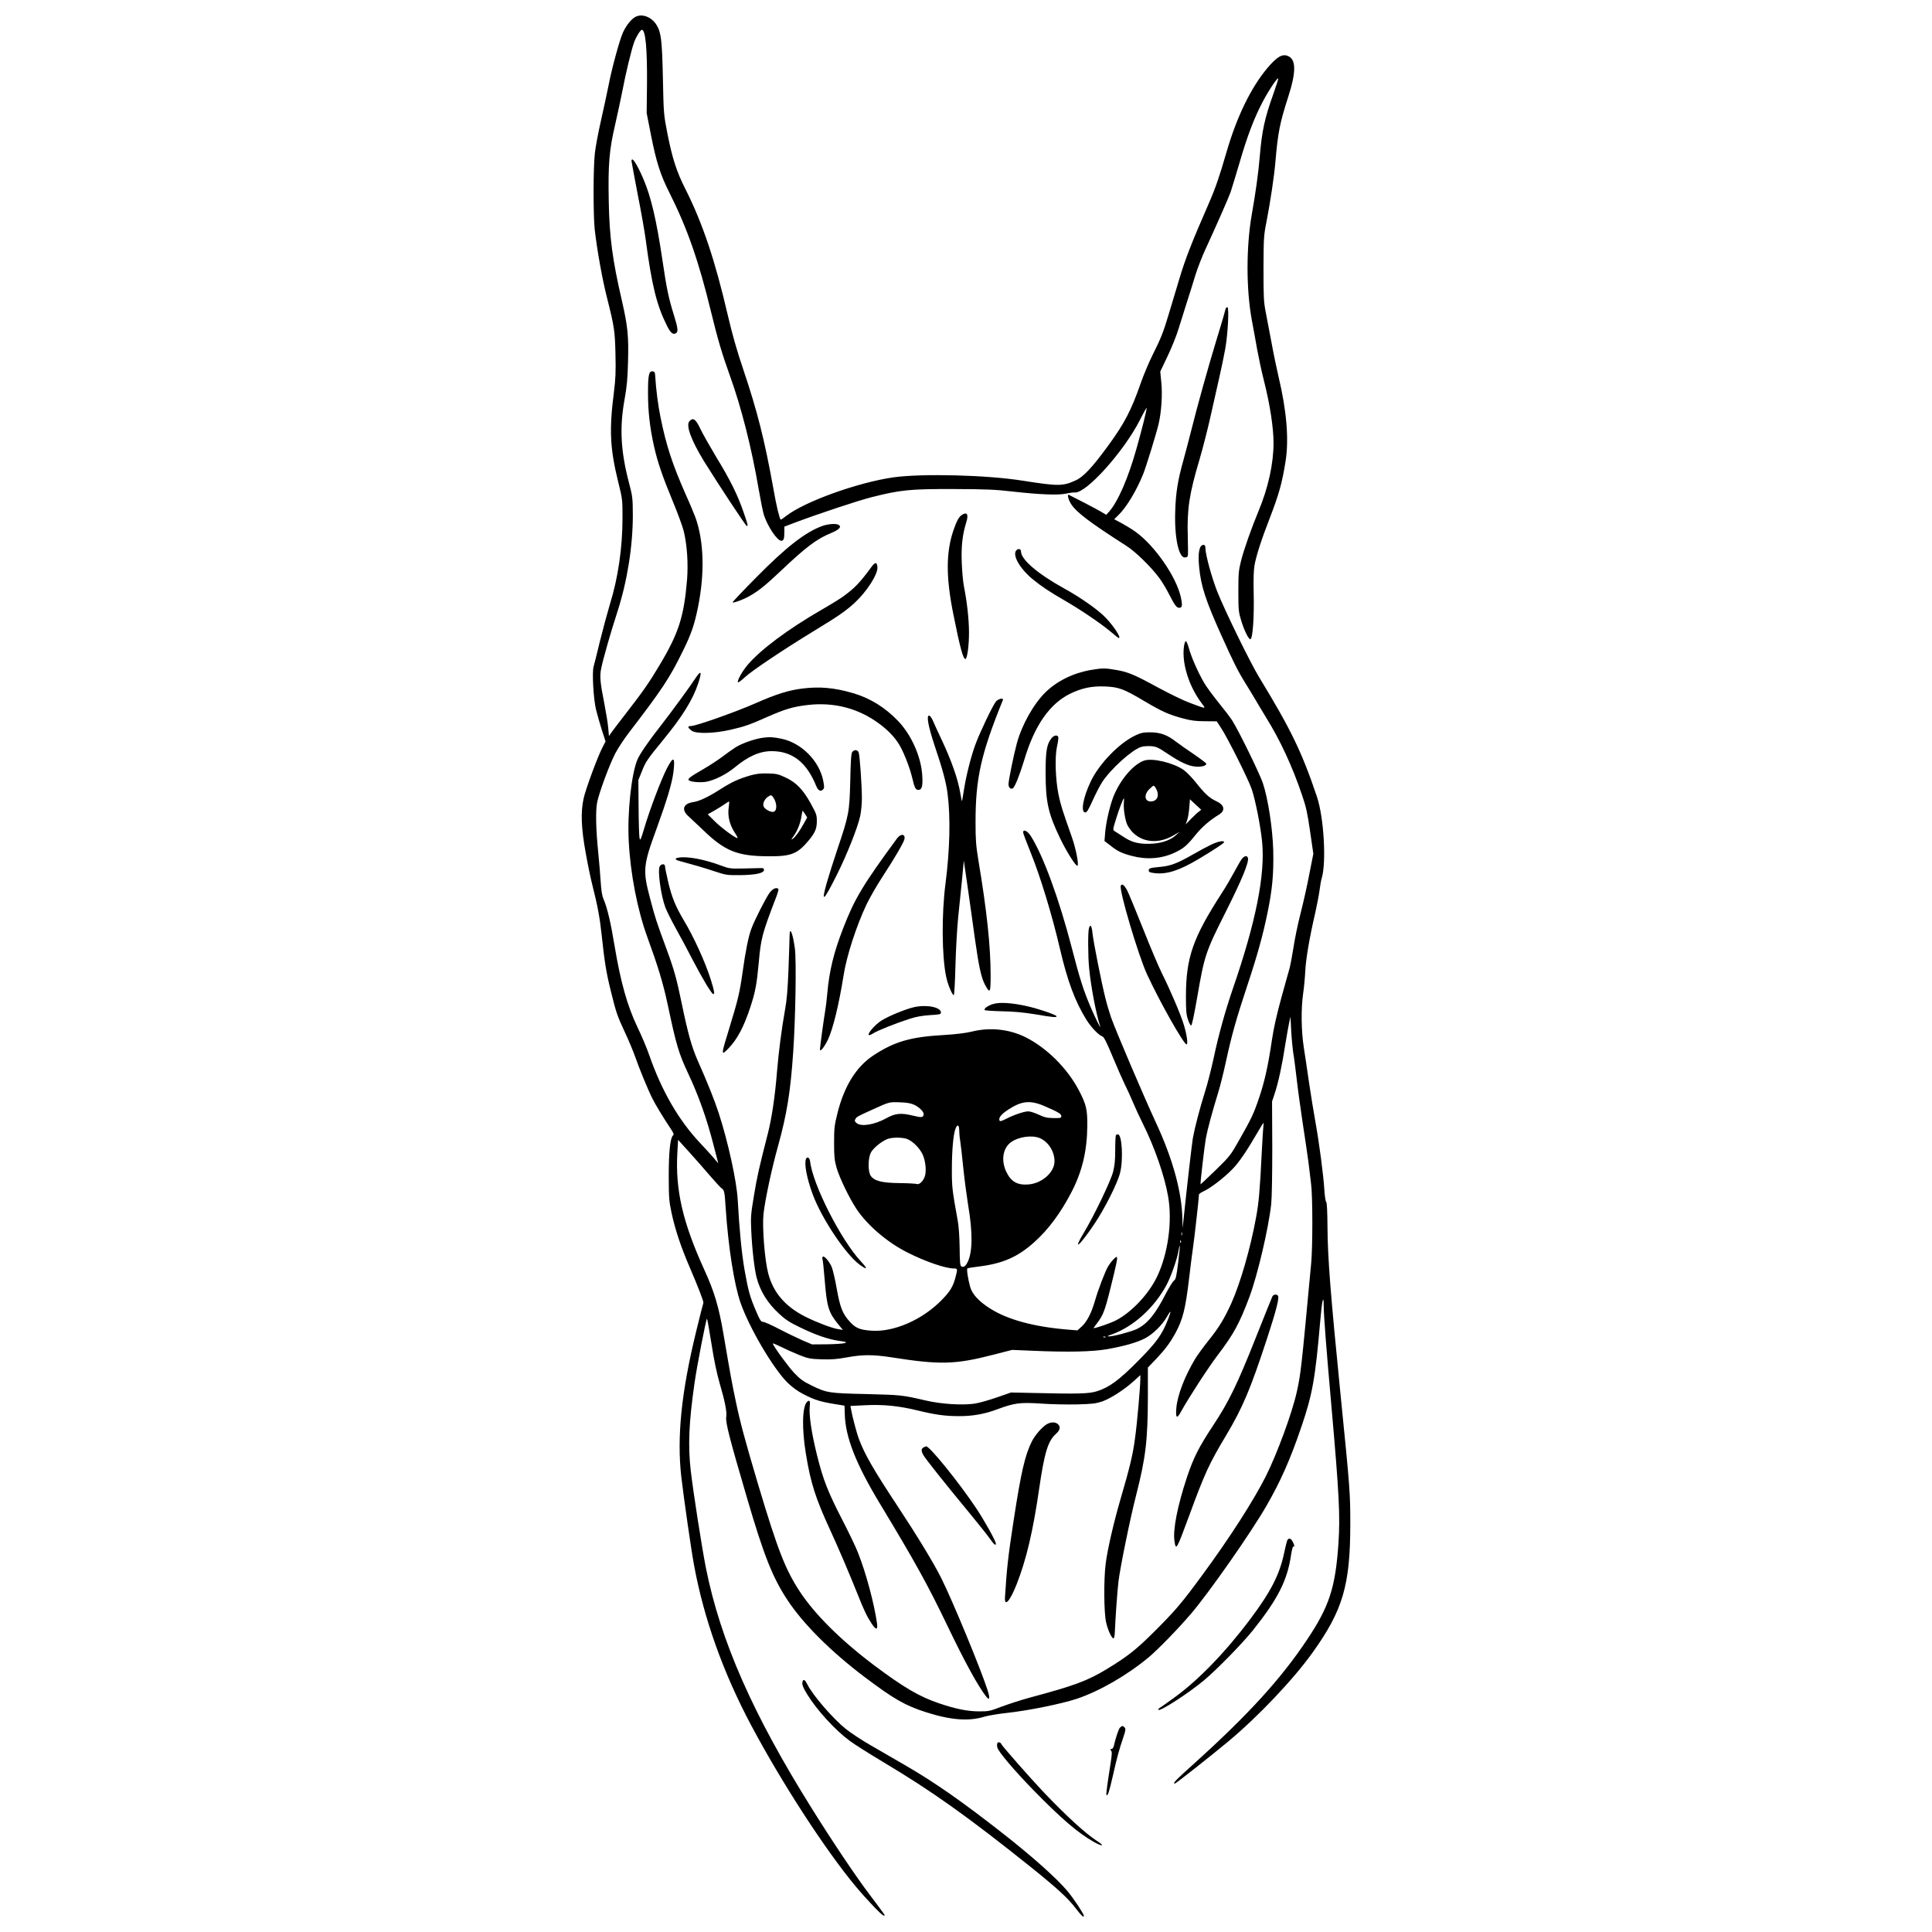 <?xml version="1.0" encoding="UTF-8"?>
<!-- Uploaded to: ICON Repo, www.iconrepo.com, Generator: ICON Repo Mixer Tools -->
<svg width="800px" height="800px" version="1.1" viewBox="144 144 512 512" xmlns="http://www.w3.org/2000/svg">
 <defs>
  <clipPath id="b">
   <path d="m298 148.09h204v503.81h-204z"/>
  </clipPath>
  <clipPath id="a">
   <path d="m356 589h76v62.902h-76z"/>
  </clipPath>
 </defs>
 <g clip-path="url(#b)">
  <path d="m312.61 148.36c-1.164 0.527-2.586 2.219-3.504 4.215-0.883 1.887-2.969 9.547-3.852 14.152-0.34 1.668-1.199 5.746-1.945 9.02-0.75 3.273-1.496 7.269-1.668 8.883-0.441 3.887-0.441 16.594-0.027 20.258 0.613 5.356 1.996 13.117 3.246 18.004 1.938 7.684 2.109 8.797 2.246 15.012 0.109 4.719 0.035 6.461-0.441 10.27-1.25 9.77-0.996 14.73 1.141 23.445 1.164 4.66 1.164 4.769 1.164 9.707 0 7.828-1.191 15.93-3.332 22.781-0.664 2.219-1.852 6.629-2.637 9.77-0.75 3.164-1.523 6.215-1.691 6.773-0.441 1.469-0.051 8.492 0.637 11.375 0.305 1.273 1.004 3.688 1.531 5.383l0.996 3.086-0.91 1.777c-1.309 2.602-4.277 10.652-4.863 13.176-0.859 3.688-0.688 8.051 0.562 14.816 0.551 3.137 1.387 7.047 1.828 8.738 1.25 4.887 1.887 8.332 2.356 12.77 0.723 6.879 1.223 10.047 2.391 14.707 1.469 5.969 1.691 6.606 3.773 11.102 1.004 2.133 2.254 5.133 2.781 6.656 1.055 3.027 3.359 8.629 4.465 10.82 0.75 1.555 3.188 5.551 4.805 7.941 0.883 1.324 0.996 1.605 0.664 1.938-0.723 0.723-1.105 4.387-1.105 10.797 0.027 5.711 0.078 6.547 0.75 9.707 0.969 4.496 2.523 9.129 4.828 14.461 2.246 5.219 3.742 9.129 3.606 9.375-0.059 0.086-0.945 3.555-1.938 7.66-3.918 16.066-5.109 27.918-3.918 38.434 0.672 5.723 2.586 19.117 3.359 23.309 2.609 14.238 7.719 28.555 15.184 42.598 8.125 15.258 19.672 33.043 27.637 42.59 3.078 3.688 6.988 7.769 7.438 7.769 0.492 0 0.832 0.5-3.555-5.332-3.75-4.938-9.852-14.035-15.488-23.055-15.676-25.062-24.195-44.453-28.055-63.738-1.129-5.797-3.297-19.672-4.019-25.809-0.75-6.606-0.5-12.676 1.004-23.164 0.605-4.359 3.078-17.07 3.297-17.07 0.086 0 0.613 2.969 1.191 6.629 0.695 4.445 1.418 7.879 2.168 10.465 1.387 4.742 1.973 7.602 1.75 8.934-0.23 1.445 0.859 5.66 5.406 21.141 4.547 15.574 6.852 21.371 10.797 27.363 4.191 6.352 11.484 13.652 20.531 20.48 7.695 5.797 10.711 7.516 16.176 9.266 6.578 2.109 11.383 2.473 15.516 1.191 1.004-0.297 3.688-0.75 5.969-0.996 5.492-0.586 14.461-2.391 18.531-3.75 5.969-1.996 13.379-6.266 19.094-11.043 2.5-2.109 7.684-7.438 11.102-11.434 4.742-5.516 16.043-21.668 20.062-28.691 3.664-6.352 6.301-12.266 9.156-20.676 3-8.738 3.75-12.906 5.074-28.273 0.449-5.383 0.918-7.379 0.918-4.019 0 2.328 0.664 11.094 2.082 27 2.023 22.977 2.305 28.691 1.828 35.934-0.801 11.738-2.414 16.73-8.348 25.59-6.887 10.32-15.453 19.723-29.609 32.516-5.109 4.582-6.078 5.578-5.414 5.578 0.281 0 9.352-7.156 14.215-11.203 7.93-6.606 17.344-16.543 22.391-23.648 7.906-11.066 9.879-17.723 9.902-33.68 0-8.492-0.051-9.324-2.609-34.828-2.602-26.031-3.383-35.992-3.434-43.984-0.035-4.465-0.145-6.606-0.34-6.793-0.188-0.172-0.383-1.582-0.492-3.195-0.223-3.824-1.336-12.293-2.391-18.176-0.469-2.609-1.223-7.207-1.668-10.27-0.441-3.051-1.055-7.242-1.387-9.293-0.695-4.523-0.75-10.379-0.172-14.316 0.223-1.504 0.477-4.191 0.562-5.941 0.16-3.246 1.129-8.91 2.637-15.402 0.441-1.996 0.969-4.66 1.141-5.961 0.16-1.309 0.418-2.754 0.578-3.223 1.273-4.191 0.586-16.125-1.273-21.645-3.945-11.715-6.852-17.758-15.207-31.469-2.391-3.887-9.098-17.613-11.152-22.75-1.469-3.664-3.188-9.938-3.188-11.629 0-0.637-0.145-0.859-0.5-0.859-1.113 0-1.531 2.047-1.164 5.824 0.469 5.051 1.719 8.883 5.906 18.176 3.223 7.156 4.328 9.387 6.434 12.77 0.945 1.523 2.082 3.383 2.523 4.156 0.418 0.758 1.691 2.832 2.781 4.641 3.801 6.106 7.047 13.066 9.656 20.809 1.055 3.051 1.41 4.719 2.109 9.57l0.859 5.906-1.027 5.195c-0.527 2.856-1.582 7.574-2.328 10.48-0.75 2.914-1.605 7.055-1.914 9.191-0.332 2.109-0.781 4.465-0.969 5.246-0.23 0.75-1.199 4.352-2.227 7.992-1.242 4.523-2.047 8.102-2.523 11.324-0.996 6.766-1.938 10.984-3.383 15.234-1.445 4.266-1.996 5.441-5.297 11.238-2.277 4.047-2.473 4.266-6.25 7.965-2.16 2.074-3.938 3.766-3.969 3.742-0.137-0.137 1.055-10.293 1.418-12.293 0.441-2.356 1.719-7.074 3.297-12.184 0.527-1.691 1.445-5.441 2.082-8.383 1.418-6.57 2.695-11.094 5.527-19.645 2.719-8.152 4.215-13.543 5.465-19.695 1.273-6.215 1.605-10.242 1.469-16.348-0.172-5.856-1.359-13.594-2.746-17.785-0.832-2.5-6.496-14.07-8.16-16.652-0.5-0.773-2.109-2.883-3.606-4.719-1.469-1.828-3.195-4.156-3.773-5.16-1.555-2.609-3.469-6.961-4.055-9.18-0.281-1.027-0.637-1.887-0.809-1.887-0.223 0-0.418 0.637-0.527 1.523-0.551 4.387 1.336 10.379 4.641 14.816 1.273 1.699 1.496 1.699-3.113-0.027-1.605-0.578-5.305-2.391-8.246-3.969-6.352-3.469-8.066-4.191-11.152-4.719-2.906-0.527-3.801-0.527-6.828 0-4.633 0.809-8.91 2.914-11.961 5.883-3.164 3.086-6.266 8.637-7.602 13.516-0.832 3.051-2.219 9.852-2.219 10.883 0 0.883 0.578 1.41 1.164 1.055 0.527-0.332 1.801-3.527 3-7.465 2.711-9.156 6.766-14.988 12.293-17.648 3.078-1.469 5.652-1.996 9.156-1.863 3.664 0.172 4.914 0.637 10.344 3.859 4.805 2.832 6.445 3.578 10.355 4.633 2.082 0.551 3.359 0.723 5.773 0.723l3.102 0.027 1.09 1.668c1.719 2.551 7.379 13.875 8.211 16.398 0.969 2.941 2.305 9.684 2.719 13.824 0.859 8.703-1.641 21.305-7.797 39.098-1.945 5.688-3.723 12.012-5.023 18.176-0.637 2.941-1.691 7.098-2.391 9.266-1.336 4.215-2.66 9.375-3.137 12.012-0.246 1.418-1.605 13.16-2.465 21.508l-0.254 2.363-0.051-2.219c-0.109-7.277-2.559-16.176-7.047-25.809-3.051-6.578-10.602-24.227-11.875-27.859-0.449-1.285-1.113-3.527-1.469-5-1.027-4.019-3.223-15.062-3.441-17.316-0.195-1.973-0.586-2.5-0.945-1.25-0.281 1.027-0.254 7.414 0.051 10.516 0.5 5.109 1.836 12.07 2.914 15.379 0.391 1.191-1.141-1.836-2.441-4.856-1.945-4.531-2.969-7.746-5.051-15.82-3.359-12.988-7.633-24.645-10.934-29.777-0.867-1.301-1.973-1.801-1.973-0.859 0 0.223 0.918 2.695 2.047 5.465 2.473 6.078 5.695 16.652 7.66 25.172 2.059 8.797 4.031 14.121 7.082 19.035 1.273 2.023 3.246 4.082 4.215 4.387 0.418 0.137 1.141 1.582 2.719 5.383 1.191 2.856 2.637 6.137 3.188 7.269 0.586 1.141 1.582 3.332 2.219 4.863 0.637 1.523 1.836 4.07 2.637 5.688 3.051 6.106 5.746 13.848 6.664 19.254 1.141 6.606-0.027 15.039-2.891 21.117-2.16 4.582-6.715 9.461-10.848 11.629-1.359 0.723-5.332 2.109-6.019 2.109-0.059 0 0.355-0.586 0.91-1.301 1.613-2.117 2.059-3.246 3.578-9.352 1.641-6.606 1.973-8.219 1.613-8.219-0.367 0-1.555 1.336-2.254 2.5-0.801 1.359-2.66 6.215-3.519 9.242-0.918 3.164-2.109 5.465-3.527 6.742l-1.078 0.977-2.133-0.172c-9.242-0.723-16.371-2.637-21.117-5.688-2.941-1.887-4.582-3.688-5.168-5.609-0.578-2.074-0.996-4.742-0.75-4.938 0.109-0.109 1.395-0.332 2.832-0.492 6.469-0.781 10.438-2.5 14.816-6.41 3.832-3.418 7.082-7.805 10.023-13.492 2.769-5.406 4.047-10.797 4.106-17.344 0.051-4.387-0.281-5.746-2.254-9.52-3.051-5.797-8.457-11.18-14.07-14.008-4.352-2.168-9.461-2.719-14.34-1.496-1.582 0.383-4.082 0.688-7.219 0.883-8.984 0.5-13.234 1.75-18.84 5.441-4.496 2.969-7.66 8.074-9.461 15.184-0.832 3.348-0.918 4.019-0.918 7.957 0 3.637 0.109 4.633 0.637 6.519 0.75 2.668 3.359 8.074 5.305 11.016 2.856 4.301 8.238 8.91 13.535 11.543 4.777 2.414 10.047 4.215 12.266 4.215 1.004 0 1.027 0.109 0.441 2.305-0.637 2.449-1.41 3.75-3.578 5.969-5.125 5.305-12.785 8.664-18.754 8.211-3.086-0.223-4.164-0.688-5.746-2.441-1.863-2.047-2.523-3.75-3.41-8.715-0.418-2.414-1.027-5.023-1.359-5.797-0.695-1.555-2.082-3.078-2.363-2.609-0.109 0.172-0.137 0.418-0.051 0.551 0.078 0.145 0.355 2.586 0.578 5.441 0.586 7.301 1.027 8.715 3.578 11.852l1.25 1.523-1.445-0.246c-1.656-0.305-5.543-1.777-8.52-3.273-5.297-2.66-8.52-6.434-9.82-11.484-0.945-3.586-1.613-12.328-1.25-15.734 0.441-3.832 2.133-11.824 3.859-18.012 2.356-8.492 3.297-14.375 4.019-24.969 0.613-8.992 0.859-24.203 0.441-27.34-0.551-4.156-1.41-6.156-1.41-3.273 0 0.75-0.145 4.633-0.281 8.688-0.223 5.602-0.441 8.238-0.969 11.094-0.832 4.582-1.668 11.078-2.082 16.102-0.5 6.41-1.41 12.453-2.414 16.371-2.328 9.07-2.856 11.398-3.688 16.449-0.809 4.856-0.895 5.688-0.723 9.215 0.195 4.719 0.832 10.234 1.41 12.488 0.977 3.688 2.914 6.828 6.027 9.684 1.582 1.469 2.746 2.246 5.356 3.492 4.215 2.059 7.488 3.195 10.43 3.637 2.109 0.305 2.254 0.355 1.496 0.613-0.441 0.137-2.574 0.273-4.719 0.305l-3.875 0.027-2.5-1.055c-1.359-0.613-4.164-1.945-6.188-3-1.996-1.055-3.945-1.914-4.301-1.914-0.551 0-0.809-0.418-1.863-2.856-1.668-3.91-2.047-5.332-3.027-10.82-0.773-4.359-1.387-10.688-1.828-18.652-0.281-5.016-2.551-15.344-5.023-22.969-1.25-3.773-2.914-7.941-5.637-14.07-1.547-3.578-2.523-6.996-4.184-15.047-1.336-6.484-1.996-8.902-4.055-14.477-2.695-7.328-2.914-7.965-4.301-13.211-1.996-7.574-1.914-8.773 1.691-18.59 2.746-7.551 4.106-12.07 4.473-15.012 0.492-4.106 0.027-4.359-1.777-0.895-1.496 2.941-4.496 10.82-5.941 15.711-0.969 3.246-1.078 3.469-1.273 2.637-0.109-0.5-0.223-4.164-0.246-8.125l-0.059-7.219 0.918-2.277c1.027-2.609 1.387-3.137 5.773-8.492 4.965-6.07 7.684-10.43 9.129-14.73 1.105-3.246 0.832-3.824-0.695-1.469-1.387 2.133-6.434 9.047-9.18 12.547-3.273 4.184-5.465 7.379-6.137 8.875-1.633 3.688-2.769 14.129-2.356 21.781 0.441 8.602 2.277 18.066 4.879 25.258 2.914 7.992 4.227 12.316 5.441 18.004 2.277 10.746 2.914 12.906 5.414 18.234 2.832 6.051 4.938 11.961 6.766 19.117l1.223 4.719-1.309-1.531c-0.723-0.832-2.246-2.523-3.41-3.742-5.723-6.051-10.242-13.824-13.566-23.371-0.613-1.801-2.059-5.211-3.195-7.574-2.637-5.551-4.379-11.766-5.969-21.227-1.078-6.547-1.965-10.242-2.992-12.656-0.355-0.824-0.586-2.297-0.723-4.547-0.109-1.828-0.391-5.133-0.613-7.352-0.664-6.547-0.773-11.484-0.305-13.738 0.586-2.719 3.246-9.902 4.754-12.82 0.688-1.324 2.269-3.742 3.492-5.356 8.961-11.68 10.906-14.598 14.426-21.781 2.219-4.473 3.086-6.996 4.031-11.656 1.828-9.047 1.582-17.426-0.645-23.727-0.297-0.832-1.469-3.664-2.637-6.238-3.578-8.137-5.16-12.988-6.684-20.59-0.637-3.086-1.164-7.352-1.359-10.633-0.059-1.055-0.145-1.242-0.672-1.324-1.02-0.145-1.242 0.996-1.242 5.773 0 4.793 0.469 9.07 1.582 14.035 0.945 4.227 2.246 8.023 5.074 14.852 1.25 2.992 2.523 6.496 2.832 7.769 0.883 3.715 1.191 8.52 0.859 12.785-0.832 9.801-2.191 14.102-7.242 22.562-2.719 4.582-4.496 7.133-8.875 12.77-1.777 2.269-3.527 4.609-3.918 5.133l-0.664 0.969-0.195-2.219c-0.109-1.223-0.578-4.082-1.027-6.383-1.105-5.578-1.25-7.219-0.859-9.18 0.441-2.336 2.551-9.742 4.328-15.184 2.609-8.051 4.082-17.344 4.082-25.59-0.027-4.523-0.051-4.879-1.027-8.594-2.184-8.332-2.523-14.598-1.164-22.059 0.613-3.418 0.809-5.5 0.918-9.996 0.195-6.828-0.086-9.426-1.605-16.094-2.523-10.871-3.332-16.949-3.504-26.363-0.188-9.879 0.109-13.566 1.699-20.395 0.664-2.914 1.547-7.023 1.965-9.156 0.781-4.191 2.328-10.625 3.051-12.625 0.477-1.395 1.691-3.332 2.059-3.332 0.969 0 1.445 4.938 1.359 14.598l-0.086 7.465 1.191 6.078c1.395 6.988 2.473 10.344 4.828 15.012 4.719 9.375 7.769 18.09 11.051 31.633 1.77 7.269 2.941 11.211 5.051 17.062 2.941 8.137 5.711 19.008 7.539 29.777 0.535 3.078 1.172 6.238 1.418 6.988 1.055 3.137 3.527 6.801 4.609 6.801 0.613 0 0.801-0.551 0.801-2.305v-1.438l2.863-1.09c6.129-2.305 16.621-5.797 20.258-6.715 7.652-1.938 10.148-2.191 21.695-2.16 8.688 0.027 11.102 0.137 15.676 0.664 7.168 0.809 12.133 1.004 14.129 0.551 0.859-0.195 1.938-0.332 2.414-0.305 3.027 0.172 12.906-10.82 17.145-19.117 1.004-1.996 1.836-3.469 1.836-3.297 0 0.664-1.223 5.578-2.668 10.688-2.191 7.848-4.938 14.18-7.293 16.816l-0.75 0.832-1.504-0.895c-1.164-0.688-7.184-3.824-8.375-4.387-0.562-0.246-0.145 1.359 0.637 2.535 1.41 2.133 5.051 4.879 14.598 10.984 2.441 1.555 6.598 5.637 8.738 8.551 0.688 0.945 1.863 2.856 2.574 4.293 1.531 2.977 1.973 3.555 2.695 3.555 0.773 0 0.883-0.637 0.391-2.856-1.199-5.383-6.91-13.629-11.961-17.258-0.918-0.672-2.586-1.691-3.664-2.277l-2.023-1.078 1.141-1.113c2.109-2.023 4.879-6.656 6.57-10.934 0.781-1.938 3.555-10.984 4.055-13.176 0.75-3.164 1.055-7.879 0.723-11.016l-0.281-2.891 1.914-4.019c1.055-2.191 2.391-5.492 2.941-7.328 0.586-1.828 1.582-5.023 2.219-7.074 0.672-2.059 1.668-5.246 2.219-7.082 0.562-1.828 1.777-4.965 2.695-6.938 2.832-6.129 6.078-13.508 6.656-15.125 0.281-0.824 1.336-4.301 2.336-7.684 2.023-6.988 3.887-11.926 6.129-16.176 1.555-2.992 3.91-6.519 4.164-6.266 0.078 0.051-0.562 2.047-1.395 4.379-2.219 6.25-2.941 9.52-3.519 16.457-0.332 4.019-1.078 9.461-2.109 15.258-1.496 8.578-1.496 19.816 0.027 28.027 0.418 2.133 1.027 5.637 1.418 7.769 0.383 2.109 1.164 5.797 1.777 8.188 1.582 6.215 2.551 12.488 2.551 16.508 0 5.5-1.418 11.961-3.969 18.039-1.938 4.691-3.859 10.125-4.633 13.176-0.664 2.668-0.723 3.391-0.723 8.188 0 4.938 0.059 5.441 0.773 7.769 0.758 2.5 1.922 4.863 2.391 4.863 0.637 0 1.055-5.66 0.895-12.41-0.086-3.41 0-5.961 0.223-7.184 0.418-2.414 1.828-6.852 3.969-12.316 2.523-6.555 3.297-9.301 4.242-15.125 0.945-5.856 0.332-13.43-1.863-22.621-0.441-1.914-1.273-5.824-1.801-8.738-0.551-2.883-1.273-6.656-1.582-8.324-0.527-2.695-0.586-4.019-0.586-11.52 0.035-7.957 0.059-8.68 0.758-12.207 1.105-5.711 2.074-12.234 2.414-16.227 0.664-7.695 1.164-10.184 3.383-17.07 2.133-6.629 2.109-9.938-0.086-10.82-1.496-0.637-2.914 0.223-5.414 3.164-4.352 5.16-8.102 12.879-10.789 22.086-1.922 6.664-3.027 9.852-4.691 13.652-4.582 10.488-6.324 14.902-7.93 20.344-0.977 3.223-2.227 7.414-2.805 9.324-1.309 4.438-2.109 6.461-4.301 10.797-0.945 1.914-2.305 5.16-3.027 7.207-2.574 7.387-4.352 10.797-8.766 16.816-4.164 5.695-6.496 8.188-8.578 9.105-3.383 1.531-4.547 1.531-13.934 0.059-9.598-1.531-26.668-1.945-34.293-0.895-9.324 1.336-23.309 6.324-28.332 10.16-0.809 0.637-1.496 1.105-1.555 1.055-0.355-0.391-1.141-3.637-1.938-8.211-2.328-12.879-4.215-20.395-7.941-31.469-1.777-5.246-2.969-9.488-4.133-14.461-3.383-14.598-6.691-24.441-11.266-33.52-2.305-4.547-3.441-8.074-4.719-14.535-1.027-5.269-1.027-5.305-1.223-14.852-0.223-10.125-0.469-12.062-1.691-14.062-1.25-2.031-3.637-3-5.383-2.227zm174.23 275.32c0.223 1.523 0.605 4.574 0.859 6.793 0.246 2.227 0.945 7.219 1.523 11.102 0.613 3.887 1.273 8.578 1.531 10.406 0.223 1.836 0.527 4.387 0.688 5.688 0.449 3.309 0.449 16.629 0.035 21.09-2.637 28.273-2.746 29.277-3.809 34.082-1.242 5.629-5.16 16.254-8.18 22.332-3.309 6.555-9.605 16.371-16.898 26.277-5.391 7.363-7.106 9.359-12.598 14.852-4.863 4.856-7.191 6.691-12.707 10.039-5.082 3.086-8.578 4.387-20.402 7.551-2.328 0.637-5.688 1.727-7.465 2.391-3.019 1.164-3.383 1.25-5.883 1.25-3.078 0-6.129-0.613-10.516-2.082-5.356-1.801-9.488-4.215-17.504-10.234-8.715-6.578-15.539-13.348-19.535-19.398-3.859-5.883-5.856-10.992-11.051-28.359-3.543-11.934-4.769-16.484-5.961-22.195-1.027-4.887-1.336-6.578-3.223-17.621-1.223-7.269-2.441-11.348-5.074-17.094-5.723-12.539-7.719-21.168-7.168-30.969l0.195-3.519 2.941 3.246c1.613 1.777 4.055 4.574 5.465 6.215 1.395 1.605 2.746 3.102 3.051 3.324 0.809 0.586 0.867 0.758 1.164 5.391 0.695 10.344 2.254 20.199 3.918 24.977 2.305 6.629 8.57 17.281 12.402 21.141 1.301 1.273 2.637 2.246 4.106 3.027 3.359 1.742 4.769 2.16 10.234 2.992l0.832 0.145 0.059 2.074c0.137 6.273 2.941 13.379 9.547 24.277 8.91 14.742 12.539 21.285 17.562 31.777 4.66 9.707 8.211 16.238 10.406 19.008 0.895 1.113 1.004 0.418 0.332-1.75-1.828-5.66-9.266-23.691-12.293-29.719-1.938-3.91-6.496-11.375-11.461-18.898-6.324-9.57-8.797-13.812-10.293-17.809-0.613-1.582-1.801-6.051-2.133-8.023l-0.172-0.859 3.832-0.195c4.879-0.246 8.984 0.172 13.875 1.359 4.769 1.164 7.352 1.531 11.129 1.531 3.629 0 6.742-0.551 10.148-1.836 4.473-1.656 5.918-1.852 11.492-1.496 2.66 0.195 6.988 0.281 9.57 0.223 4.047-0.109 4.988-0.223 6.656-0.773 2.219-0.773 5.856-3.113 8.406-5.414l1.727-1.582v0.977c0 2.109-0.859 11.926-1.418 15.836-0.578 4.359-1.387 7.719-3.938 16.406-1.777 6.156-3.359 13.039-3.832 16.781-0.527 4.082-0.469 13.016 0.109 15.488 0.477 2.133 1.531 4.387 1.996 4.277 0.172-0.035 0.305-0.895 0.34-1.922 0.109-3.051 0.637-10.566 0.945-13.125 0.406-3.519 3.129-16.898 4.711-23.004 2.523-9.902 3.051-14.402 3.086-26.082v-7.633l2.133-2.219c2.473-2.609 3.715-4.301 5.133-6.852 1.973-3.606 2.695-6.434 3.637-14.402 0.355-3.137 0.859-6.961 1.078-8.492 0.355-2.391 1.555-13.039 1.555-13.875 0-0.172 0.527-0.551 1.164-0.832 1.742-0.773 5.383-3.527 7.574-5.773 1.863-1.863 3.824-4.769 7.242-10.625 1.215-2.059 1.273-2.109 1.105-1.055-0.078 0.578-0.273 3.773-0.441 7.074-0.5 10.133-0.773 13.32-1.523 17.344-1.504 8.211-4.141 17.289-6.519 22.621-1.922 4.215-3.309 6.484-6.051 9.902-1.41 1.777-2.969 3.91-3.492 4.769-2.805 4.668-4.742 9.656-5.051 13.102-0.23 2.695 0.137 3.027 1.191 1.078 1.973-3.606 7.156-11.594 9.82-15.125 4.227-5.543 5.773-8.457 8.383-15.43 2.141-5.762 5.023-18.031 5.746-24.523 0.172-1.668 0.281-7.684 0.281-14.988l-0.059-12.207 0.695-2.082c0.945-2.832 1.996-7.625 2.797-12.93 0.391-2.414 0.867-5.109 1.055-5.934l0.34-1.531 0.188 3.75c0.109 2.047 0.391 4.988 0.637 6.519h0.008zm-100.46 13.152c1.25 0.613 2.391 1.75 2.391 2.356-0.027 1.004-0.441 1.055-2.914 0.449-3.051-0.75-4.609-0.613-6.938 0.688-3.164 1.75-6.656 2.328-7.906 1.309-0.5-0.418-0.586-0.613-0.332-1.055 0.332-0.613 0.418-0.672 4.769-2.637 4.277-1.945 4.215-1.922 7.106-1.812 1.914 0.059 2.856 0.254 3.824 0.695zm34.301 0.246c3.742 1.613 4.574 2.109 4.574 2.695 0 0.5-0.16 0.551-2.082 0.527-1.719-0.027-2.414-0.195-3.938-0.918-1.027-0.469-2.246-0.859-2.719-0.859-1.078 0-3.773 0.895-5.883 1.973-1.359 0.688-1.641 0.75-1.777 0.391-0.246-0.672 0.527-1.641 2.277-2.781 3.555-2.356 5.824-2.609 9.547-1.027zm-22.477 6.519c0 0.645 0.109 1.922 0.273 2.832 0.145 0.918 0.527 4.227 0.832 7.352 0.332 3.137 0.918 7.496 1.273 9.691 1.223 7.156 1.172 12.402-0.16 15.012-0.586 1.129-1.078 1.469-1.691 1.105-0.281-0.195-0.391-1.301-0.418-4.914-0.035-2.746-0.223-5.629-0.477-7.023-1.496-8.324-1.582-8.961-1.582-13.617 0-5.219 0.391-9.605 1.004-11.016 0.469-1.191 0.945-0.918 0.945 0.578zm21.312 1.996c2.305 0.977 3.938 3.527 3.938 6.164 0 2.941-3.359 5.883-6.961 6.137-2.914 0.223-4.582-0.758-5.832-3.391-1.387-2.941-0.91-6.156 1.164-7.734 1.996-1.504 5.586-2.031 7.695-1.172zm-35.355 0.172c1.387 0.391 3.359 2.219 4.242 3.969 0.758 1.469 1.113 3.91 0.809 5.551-0.281 1.41-1.445 2.746-2.219 2.492-0.305-0.109-2.391-0.223-4.609-0.246-4.633-0.051-6.629-0.551-7.602-1.887-0.781-1.055-0.781-4.523-0.035-6.106 0.527-1.141 2.668-2.941 4.301-3.637 1.141-0.492 3.578-0.551 5.109-0.137zm73.066 25.555c-0.086 0.195-0.145 0.059-0.145-0.332 0-0.383 0.059-0.527 0.145-0.355 0.051 0.195 0.051 0.527 0 0.688zm-0.281 1.945c-0.086 0.223-0.172 0.137-0.172-0.172-0.027-0.305 0.059-0.469 0.145-0.355 0.086 0.086 0.109 0.332 0.027 0.527zm-0.723 5.356c-0.469 3.715-0.613 4.41-1.105 4.742-0.305 0.223-1.25 1.75-2.117 3.383-2.856 5.609-4.965 8.137-7.82 9.496-1.531 0.715-6.188 1.938-7.269 1.914-0.562 0-0.418-0.137 0.664-0.5 5.773-2.047 11.266-7.023 14.57-13.125 1.191-2.246 2.914-7.133 3.188-9.18 0.109-0.723 0.254-1.273 0.305-1.223 0.086 0.059-0.109 2.082-0.418 4.496zm-2.695 15.039c-1.582 4.055-3.019 6.051-7.879 10.957-5.074 5.133-7.684 7.055-10.934 8.074-2.133 0.672-4.938 0.75-17.367 0.449l-5.414-0.117-3.766 1.309c-2.082 0.723-4.691 1.469-5.832 1.633-3.223 0.5-8.848 0.145-13.039-0.824-6.137-1.445-6.578-1.469-15.648-1.699-10.023-0.223-10.574-0.297-14.73-2.356-2.059-1.004-2.891-1.605-4.473-3.273-1.641-1.75-5.637-7.242-5.637-7.769 0-0.109 0.977 0.305 2.168 0.883 1.164 0.586 3.332 1.555 4.769 2.141 2.449 0.969 2.891 1.055 5.969 1.164 2.637 0.086 4.031-0.035 6.664-0.5 4.106-0.773 6.988-0.773 11.656-0.059 13.039 2.059 17.086 1.973 27.332-0.688l4.856-1.25 5.269 0.223c9.461 0.418 15.906 0.281 19.953-0.418 4.523-0.809 7.856-1.75 10.023-2.883 2.074-1.09 4.488-3.469 5.688-5.551 0.5-0.895 0.945-1.555 1.027-1.469 0.051 0.051-0.23 0.969-0.645 2.023zm-16.559 4.691c-0.086 0.078-0.332 0.109-0.527 0.027-0.223-0.086-0.145-0.172 0.16-0.172 0.305-0.027 0.477 0.059 0.367 0.145z" fill-rule="evenodd"/>
 </g>
 <path d="m481.2 487.55c-0.137 0.281-2.082 5.109-4.328 10.762-4.973 12.547-7.191 17.121-11.383 23.453-3.824 5.797-5.211 8.57-6.938 13.73-2.523 7.633-3.773 13.957-3.297 16.961 0.391 2.574 0.551 2.246 3.887-6.773 4.133-11.266 5.297-13.789 9.77-21.254 4.438-7.438 6.461-12.266 10.906-25.809 2.269-6.938 3.188-10.43 2.906-11.129-0.223-0.578-1.191-0.527-1.523 0.059z" fill-rule="evenodd"/>
 <path d="m357.87 515.52c-1.285 1.273-1.395 7.106-0.305 13.738 1.273 7.797 2.551 11.789 6.519 20.395 2.328 5.082 4.938 11.211 7.207 16.875 1.641 4.156 2.5 5.934 3.699 7.746 1.164 1.742 1.656 1.742 1.438 0-0.75-5.305-2.941-13.492-5.051-18.789-0.527-1.395-2.269-5-3.824-8.051-4.141-7.992-5.414-11.238-7.047-17.844-1.445-5.797-2.141-10.516-1.922-12.871 0.172-1.504-0.051-1.836-0.715-1.199z" fill-rule="evenodd"/>
 <path d="m421.37 521.46c-1.25 0.75-3.051 2.856-3.887 4.465-1.828 3.613-2.883 8.16-4.828 20.809-1.496 9.691-1.852 12.938-2.328 20.648-0.137 2.609 1.387 0.832 3.113-3.578 2.574-6.578 4.328-14.043 5.969-25.391 1.387-9.512 2.328-12.598 4.465-14.453 1.078-0.977 1.25-1.863 0.477-2.559-0.672-0.613-1.945-0.578-2.977 0.059z" fill-rule="evenodd"/>
 <path d="m388.72 527.61c-0.605 0.34-0.637 0.867-0.051 1.945 0.441 0.883 5.516 7.269 12.512 15.734 2.191 2.66 4.496 5.551 5.133 6.461 1.105 1.582 1.605 1.973 1.605 1.336 0-0.664-3.027-6.129-5.246-9.438-4.574-6.828-12.293-16.371-13.211-16.34-0.16 0-0.492 0.137-0.75 0.297z" fill-rule="evenodd"/>
 <path d="m311.36 186.68c0 0.195 0.75 4.164 1.633 8.797 0.918 4.633 1.863 9.988 2.109 11.902 1.641 12.352 2.941 17.57 5.695 23.039 0.91 1.801 1.547 2.328 2.297 1.914 0.695-0.391 0.586-1.309-0.492-4.805-1.445-4.609-1.945-7.106-3.051-14.598-1.582-10.652-3.027-16.816-5.082-21.582-1.691-3.945-3.102-6.051-3.102-4.668z" fill-rule="evenodd"/>
 <path d="m468.82 225.75c-0.051 0.195-0.305 1.113-0.551 2.023-0.254 0.918-1.141 3.887-1.973 6.578-1.996 6.519-5.051 17.453-6.629 23.812-0.723 2.832-1.668 6.434-2.109 8.016-1.418 5.023-1.973 8.469-2.109 13.211-0.254 6.879 0.883 12.344 2.523 12.344 0.355 0 0.75-0.16 0.801-0.355 0.086-0.172 0.086-2.523 0-5.188-0.223-7.277 0.391-11.297 3.113-20.43 0.832-2.832 2.133-7.906 2.891-11.289 0.773-3.391 1.828-8.109 2.356-10.465 0.551-2.356 1.25-5.797 1.582-7.633 0.695-3.996 1.055-10.957 0.551-10.957-0.16 0-0.383 0.172-0.441 0.332z" fill-rule="evenodd"/>
 <path d="m326.75 255.57c-1.078 1.055 0.34 4.965 3.832 10.688 3.664 5.906 11.066 17.145 11.324 17.145 0.383 0 0.305-0.305-0.895-3.773-1.523-4.438-3.469-8.406-7.219-14.535-1.691-2.832-3.578-6.164-4.156-7.379-1.25-2.644-1.914-3.137-2.891-2.141z" fill-rule="evenodd"/>
 <path d="m398.82 280.52c-0.75 0.527-1.301 1.582-2.16 4.047-1.973 5.832-1.996 12.352-0.027 22.145 1.801 8.992 2.602 11.934 3.215 11.934 0.477 0 0.977-3.773 0.945-7.082 0-3.324-0.527-8.125-1.324-12.07-0.23-1.129-0.5-3.961-0.586-6.238-0.195-4.352 0.172-7.633 1.191-10.848 0.672-2.141 0.172-2.891-1.25-1.887z" fill-rule="evenodd"/>
 <path d="m361.89 283.4c-4.438 1.613-9.52 5.551-17.426 13.566-3.555 3.578-6.383 6.578-6.324 6.664 0.273 0.246 3.246-0.895 4.828-1.863 2.379-1.41 4.019-2.769 8.211-6.715 6.41-6.078 9.324-8.27 13.066-9.793 2.191-0.918 2.863-1.641 1.996-2.168-0.637-0.418-2.797-0.246-4.352 0.305z" fill-rule="evenodd"/>
 <path d="m413.18 290.07c-0.773 1.438 1.418 4.988 4.633 7.539 2.363 1.922 4.387 3.246 8.27 5.5 4.082 2.328 9.793 6.215 12.266 8.297 1.078 0.945 2.059 1.691 2.133 1.691 0.867 0-1.914-4.019-4.191-6.106-2.246-2.059-6.484-4.973-10.344-7.082-6.961-3.852-11.375-7.625-11.375-9.793 0-0.773-0.977-0.832-1.395-0.051z" fill-rule="evenodd"/>
 <path d="m375.02 294.14c-3.051 4.164-4.41 5.609-7.352 7.769-0.832 0.645-3.492 2.277-5.856 3.637-9.047 5.219-16.238 10.602-19.73 14.707-1.41 1.691-2.769 4.133-2.523 4.547 0.086 0.145 0.895-0.441 1.777-1.273 1.777-1.691 10.211-7.352 18.508-12.402 6.301-3.824 8.332-5.246 10.66-7.379 3.297-3.078 6.188-7.609 6.019-9.461-0.109-1.359-0.578-1.387-1.496-0.145z" fill-rule="evenodd"/>
 <path d="m356.64 326.47c-3.637 0.441-7.047 1.531-12.266 3.832-5.383 2.379-15.93 6.106-17.281 6.106-0.945 0-0.895 0.418 0.188 1.215 1.164 0.895 5.883 0.781 10.293-0.223 3.832-0.883 5.023-1.301 10.074-3.543 4.41-1.945 6.629-2.586 10.406-3.027 6.996-0.809 13.465 0.883 18.957 4.965 2.574 1.887 4.465 3.969 5.629 6.129 1.25 2.363 2.5 5.695 3.137 8.332 0.613 2.602 0.867 3.078 1.641 3.078 0.883 0 1.164-1.027 0.996-3.715-0.273-4.973-2.797-10.711-6.324-14.461-3.492-3.664-7.516-6.164-12.098-7.488-4.856-1.418-8.797-1.777-13.348-1.199z" fill-rule="evenodd"/>
 <path d="m407.91 329.94c-0.859 1.09-4.191 8.051-5.356 11.188-1.191 3.215-2.5 8.324-3.102 12.207-0.254 1.582-0.477 2.941-0.527 2.969-0.035 0.035-0.23-0.859-0.418-1.996-0.637-3.91-2.391-8.848-5.168-14.707-0.859-1.828-1.828-3.91-2.133-4.66-0.332-0.723-0.75-1.309-0.996-1.309-0.758 0-0.195 2.941 1.547 8.188 1.996 5.883 2.977 9.496 3.359 12.512 0.809 6.25 0.613 14.824-0.551 23.836-1.055 8.16-0.969 19.238 0.172 24.645 0.418 2.059 1.605 4.914 2.023 4.914 0.137 0 0.332-3.492 0.441-7.746 0.109-4.277 0.441-10.047 0.723-12.844 0.305-2.805 0.75-7.328 1.027-10.074l0.469-5 1.027 7.082c0.551 3.887 1.418 9.93 1.887 13.457 1.055 7.516 1.719 10.602 2.746 12.453 1.309 2.363 1.445 2.082 1.445-2.66 0-7.602-1.004-17.094-3.273-30.602-0.613-3.773-0.723-5.277-0.723-9.988 0-11.578 1.469-18.066 7.242-32.277 0.273-0.688-1.25-0.355-1.863 0.418z" fill-rule="evenodd"/>
 <path d="m444.85 338.91c-4.215 1.996-9.461 7.379-11.738 12.07-2.059 4.242-2.805 8.324-1.496 8.324 0.418 0 0.859-0.75 1.973-3.223 0.801-1.777 1.938-3.969 2.523-4.856 2.305-3.492 7.82-8.469 10.262-9.266 0.562-0.195 1.727-0.281 2.609-0.223 1.418 0.109 1.887 0.297 4.328 1.938 3.527 2.356 5.66 3.359 7.633 3.492 1.531 0.109 2.746-0.246 2.746-0.773 0-0.137-1.469-1.25-3.246-2.473-1.801-1.215-4.019-2.769-4.938-3.469-2.269-1.742-4.082-2.379-6.742-2.379-1.801 0-2.414 0.137-3.91 0.832z" fill-rule="evenodd"/>
 <path d="m422.64 339.66c-1.242 1.555-1.547 3.434-1.547 9.242 0.027 7.711 0.688 10.676 3.887 17.344 1.742 3.606 4.242 7.516 4.574 7.184 0.391-0.383-0.469-4.719-1.555-7.734-2.465-6.973-2.906-8.383-3.469-11.051-0.832-4.106-1.02-10.016-0.418-12.785 0.281-1.172 0.418-2.336 0.34-2.559-0.254-0.637-1.199-0.441-1.812 0.367z" fill-rule="evenodd"/>
 <path d="m346.18 339.51c-2.109 0.281-5.434 1.418-7.133 2.473-0.715 0.441-2.356 1.582-3.606 2.551-1.273 0.945-3.555 2.441-5.074 3.309-3.613 2.074-4.301 2.637-3.75 2.992 0.723 0.441 3.223 0.613 4.719 0.305 2.246-0.469 5.219-1.996 7.352-3.75 3.606-2.992 6.656-4.328 9.82-4.328 5.477 0 9.273 2.977 11.801 9.242 0.5 1.223 1.141 1.555 1.777 0.945 0.383-0.383 0.383-0.688 0.109-2.191-0.969-5.297-5.746-10.148-11.016-11.266-2.219-0.469-3.223-0.527-5-0.281z" fill-rule="evenodd"/>
 <path d="m369.88 343.26c-0.305 0.332-0.441 2.168-0.551 7.684-0.223 8.383-0.34 8.992-3.441 18.211-1.004 2.969-2.254 6.961-2.805 8.848-1.523 5.441-0.859 4.914 2.637-2.059 2.668-5.297 5.637-12.762 6.25-15.734 0.246-1.164 0.441-3.238 0.441-4.574 0-3.383-0.551-11.461-0.859-12.242-0.281-0.715-1.141-0.801-1.668-0.137z" fill-rule="evenodd"/>
 <path d="m447.27 345.54c-2.856 0.945-6.324 4.965-8.16 9.461-0.945 2.356-1.996 6.828-2.219 9.547l-0.195 2.328 1.496 1.141c1.973 1.582 3.086 2.109 5.832 2.832 3.887 1.02 7.797 0.723 11.211-0.859 2.356-1.09 3.324-1.887 5.543-4.668 1.777-2.191 3.832-3.969 6.301-5.465 1.699-1.055 1.418-2.523-0.664-3.492-1.887-0.859-3.113-1.973-5.516-5.023-1.09-1.359-2.535-2.832-3.223-3.297-2.746-1.922-8.211-3.195-10.406-2.5zm3.215 7.684c0.832 1.75 0.109 3.164-1.547 3.164-1.613 0-1.836-1.777-0.391-3.223 0.527-0.527 1.055-0.945 1.191-0.945 0.145 0 0.477 0.449 0.75 1.004zm-8.652 3.555c-0.137 1.633 0.332 4.609 0.945 5.883 0.281 0.551 0.918 1.438 1.41 1.938 2.754 2.746 6.945 3.051 10.82 0.781l1.613-0.945-1.078 0.969c-1.59 1.41-4.191 2.219-7.242 2.219-2.914 0-4.531-0.469-6.828-2.023-0.867-0.562-1.812-1.164-2.082-1.336-0.5-0.305-0.5-0.418 0.355-3.188 0.75-2.473 1.914-5.527 2.109-5.527 0.035 0 0.035 0.551-0.027 1.223zm20.453 1.777c0.086 0.027-0.172 0.273-0.562 0.527-0.355 0.246-1.301 1.105-2.074 1.914l-1.418 1.469 0.391-1.164c0.223-0.637 0.469-2.141 0.551-3.332l0.172-2.16 1.41 1.324c0.781 0.723 1.469 1.359 1.531 1.418z" fill-rule="evenodd"/>
 <path d="m343.02 349.45c-3.102 0.883-4.938 1.691-7.906 3.578-3.418 2.191-5.723 3.273-7.352 3.527-2.746 0.383-3.273 2.047-1.25 3.824 0.695 0.637 2.356 2.191 3.688 3.469 5.906 5.746 9.191 7.047 17.512 7.074 5.934 0.035 7.602-0.605 10.566-4.156 1.727-2.082 2.191-3.164 2.191-5.16 0-1.613-0.137-1.996-1.582-4.609-2.047-3.723-3.824-5.578-6.629-6.91-1.938-0.918-2.441-1.055-4.684-1.113-1.863-0.051-3.027 0.059-4.555 0.477zm5.969 5.969c1.055 1.605 0.945 3.742-0.172 3.742-0.883 0-2.219-0.801-2.465-1.469-0.281-0.715 0.246-1.914 1.141-2.523 0.832-0.578 0.969-0.551 1.496 0.254zm-11.852 2.414c-0.391 2.391 0.223 4.856 1.727 7.047 0.441 0.664 0.715 1.223 0.551 1.223-0.586 0-4.438-2.863-6.078-4.531l-1.777-1.77 1.777-1.004c0.945-0.551 2.191-1.301 2.719-1.691 0.527-0.391 1.055-0.695 1.141-0.723 0.078 0 0.051 0.664-0.059 1.445zm20.23 1.938 0.551 0.859-0.859 1.555c-1.141 2.059-2.254 3.613-2.969 4.106-0.5 0.34-0.449 0.195 0.246-0.75 0.996-1.359 1.828-3.492 2.082-5.356 0.109-0.723 0.246-1.301 0.305-1.301 0.051 0 0.332 0.391 0.637 0.883z" fill-rule="evenodd"/>
 <path d="m381.75 366.15c-9.105 12.402-11.297 16.066-14.289 23.812-2.5 6.41-3.688 11.324-4.215 17.23-0.145 1.777-0.418 3.887-0.562 4.684-0.297 1.668-1.387 9.547-1.387 10.219 0 0.859 1.164-0.613 2.141-2.637 1.359-2.941 2.883-9.242 4.106-16.875 0.801-5.219 3.383-13.152 6.106-18.922 0.832-1.727 2.719-5.023 4.242-7.352 3.086-4.719 5.551-8.934 5.773-9.852 0.367-1.445-0.91-1.641-1.914-0.305z" fill-rule="evenodd"/>
 <path d="m464.91 367.87c-1.055 0.5-3.383 1.75-5.16 2.781-3.723 2.133-5.66 2.856-8.246 3.078-2.719 0.254-3.078 0.367-3.078 0.945 0 0.441 0.281 0.551 1.605 0.723 3.223 0.355 6.496-0.695 11.656-3.773 4.25-2.551 6.715-4.191 6.715-4.438 0-0.527-1.605-0.223-3.492 0.688z" fill-rule="evenodd"/>
 <path d="m473.04 371.7c-0.355 0.5-1.273 2.109-2.047 3.555-0.781 1.438-2.191 3.887-3.195 5.406-7.684 11.91-9.488 17.07-9.512 27.332 0 3.75 0.078 4.863 0.527 6.164 0.273 0.895 0.664 1.605 0.859 1.605s0.773-2.688 1.633-7.652c1.887-10.965 2.227-11.91 7.523-22.449 4.191-8.324 6.129-13.016 5.906-14.207-0.16-0.832-0.969-0.723-1.691 0.246z" fill-rule="evenodd"/>
 <path d="m323.79 371.29c-1.105 0.172-0.945 0.578 0.418 0.918 3.492 0.945 6.496 1.801 9.215 2.719 2.941 0.969 3.188 1.02 6.656 0.996 4.191-0.051 6.383-0.527 6.383-1.387 0-0.441-0.172-0.527-1.25-0.477-0.695 0.035-2.746 0.086-4.582 0.109-3.102 0.059-3.469 0-5.688-0.832-4.41-1.633-8.848-2.465-11.152-2.047z" fill-rule="evenodd"/>
 <path d="m318.82 373.62c-0.586 1.113 0.332 7.746 1.523 10.906 0.367 0.945 1.582 3.383 2.719 5.441 1.141 2.047 3.195 5.848 4.523 8.457 2.609 5 5.023 9.02 5.441 9.02s0.281-0.773-0.613-3.688c-1.41-4.547-4.523-11.434-7.242-15.93-2.133-3.606-3.137-6.043-4.082-10.016-0.469-2.059-0.859-3.938-0.859-4.242 0-0.723-0.996-0.695-1.41 0.051z" fill-rule="evenodd"/>
 <path d="m441.02 378.75c-0.469 1.223 4.633 18.395 6.938 23.422 3.281 7.133 9.742 18.59 10.488 18.59 0.441 0 0.059-2.719-0.773-5.356-0.832-2.719-3.688-9.352-5.723-13.406-0.859-1.691-3.129-7.074-5.051-11.926-1.938-4.856-3.824-9.438-4.215-10.16-0.773-1.41-1.387-1.863-1.668-1.164z" fill-rule="evenodd"/>
 <path d="m347.96 380.58c-1.027 1.418-3.969 7.191-4.828 9.52-0.773 1.996-1.582 6.051-2.356 11.656-0.75 5.332-1.223 7.269-3.441 14.512-2.305 7.465-2.328 7.684-0.246 5.527 2.328-2.441 3.996-5.578 5.738-10.82 1.336-4.055 1.727-6.137 2.254-11.91 0.578-6.461 0.883-7.602 4.66-17.453 0.391-1.027 0.637-1.914 0.551-2.023-0.527-0.527-1.523-0.086-2.328 0.996z" fill-rule="evenodd"/>
 <path d="m407.27 410.05c-1.301 0.355-2.5 1.164-2.356 1.605 0.051 0.145 2.074 0.281 4.523 0.34 3.137 0.051 5.738 0.297 8.875 0.801 4.719 0.809 5.688 0.895 5.688 0.527 0-0.355-4.719-1.973-7.879-2.688-3.887-0.867-7.098-1.09-8.848-0.586z" fill-rule="evenodd"/>
 <path d="m386.23 410.91c-2.305 0.527-6.773 2.363-8.688 3.578-1.582 1.027-3.606 3.309-3.332 3.75 0.109 0.195 0.551 0.027 1.199-0.391 1.105-0.723 6.019-2.688 9.77-3.887 1.633-0.527 3.238-0.801 5.269-0.945 2.637-0.137 2.906-0.223 2.906-0.688 0-1.418-3.766-2.168-7.125-1.418z" fill-rule="evenodd"/>
 <path d="m439.74 444.82c-0.109 0.086-0.195 1.828-0.195 3.832 0 2.746-0.137 4.184-0.551 5.848-0.637 2.5-5.051 11.68-7.746 16.152-3.164 5.246-1.164 3.578 2.781-2.305 2.746-4.082 6.106-10.738 6.801-13.516 0.883-3.469 0.527-10.211-0.562-10.211-0.195 0-0.441 0.086-0.527 0.195z" fill-rule="evenodd"/>
 <path d="m357.59 451.14c-0.5 1.309 0.223 5.109 1.75 9.273 2.328 6.375 8.703 15.949 12.453 18.727 2.109 1.523 2.254 1.191 0.391-0.809-5.305-5.66-12.82-20.453-13.492-26.523-0.109-1.027-0.801-1.418-1.105-0.672z" fill-rule="evenodd"/>
 <path d="m485.09 552.34c-0.137 0.355-0.5 1.863-0.809 3.359-1.215 5.629-3.492 10.098-8.875 17.281-6.629 8.859-13.824 16.289-20.172 20.871-1.945 1.418-3.75 2.695-3.996 2.832-0.254 0.137-0.34 0.332-0.23 0.441 0.449 0.477 8.137-4.523 12.133-7.879 3.383-2.832 10.074-9.684 12.879-13.176 6.684-8.383 9.156-13.27 10.148-20.121 0.195-1.25 0.441-2.191 0.586-2.109 0.383 0.223 0.305-0.391-0.172-1.273-0.5-1.004-1.164-1.078-1.496-0.223z" fill-rule="evenodd"/>
 <g clip-path="url(#a)">
  <path d="m356.7 589.61c-0.246 0.637 0.059 1.523 1.199 3.383 2.523 4.133 7.379 9.461 11.211 12.293 1.242 0.945 5.211 3.441 8.824 5.602 12.98 7.746 22.441 14.461 39.148 27.832 7.133 5.723 9.938 8.297 12.07 11.102 1.445 1.887 2.082 2.465 2.082 1.863-0.027-0.477-2.769-4.668-4.301-6.469-2.805-3.359-9.18-9.07-16.926-15.148-11.066-8.688-18.48-13.848-26.422-18.43-2.492-1.438-6.41-3.715-8.738-5.051-2.328-1.324-5.356-3.324-6.684-4.379-3.504-2.832-8.797-8.969-10.219-11.852-0.605-1.223-0.996-1.445-1.25-0.75z" fill-rule="evenodd"/>
 </g>
 <path d="m440.82 601.82c-0.383 0.391-1.164 2.719-1.656 4.914-0.109 0.441-0.367 0.773-0.613 0.773-0.391 0-0.391 0.086-0.109 0.418 0.273 0.332 0.246 0.969-0.109 3.273-0.859 5.465-1.25 8.355-1.113 8.492 0.332 0.332 0.695-0.723 1.641-4.828 1.105-4.938 1.742-7.293 2.832-10.465 0.605-1.77 0.664-2.219 0.355-2.574-0.441-0.527-0.688-0.527-1.223 0z" fill-rule="evenodd"/>
 <path d="m408.3 605.98c-0.109 0.223-0.086 0.715 0 1.105 0.273 1.141 4.438 6.051 9.57 11.324 7.414 7.574 11.766 11.324 16.043 13.738 2.328 1.301 2.992 1.105 0.832-0.254-3.051-1.965-8.16-6.629-14.238-13.016-3.519-3.715-10.906-12.121-11.129-12.648-0.195-0.527-0.918-0.695-1.078-0.246z" fill-rule="evenodd"/>
</svg>
